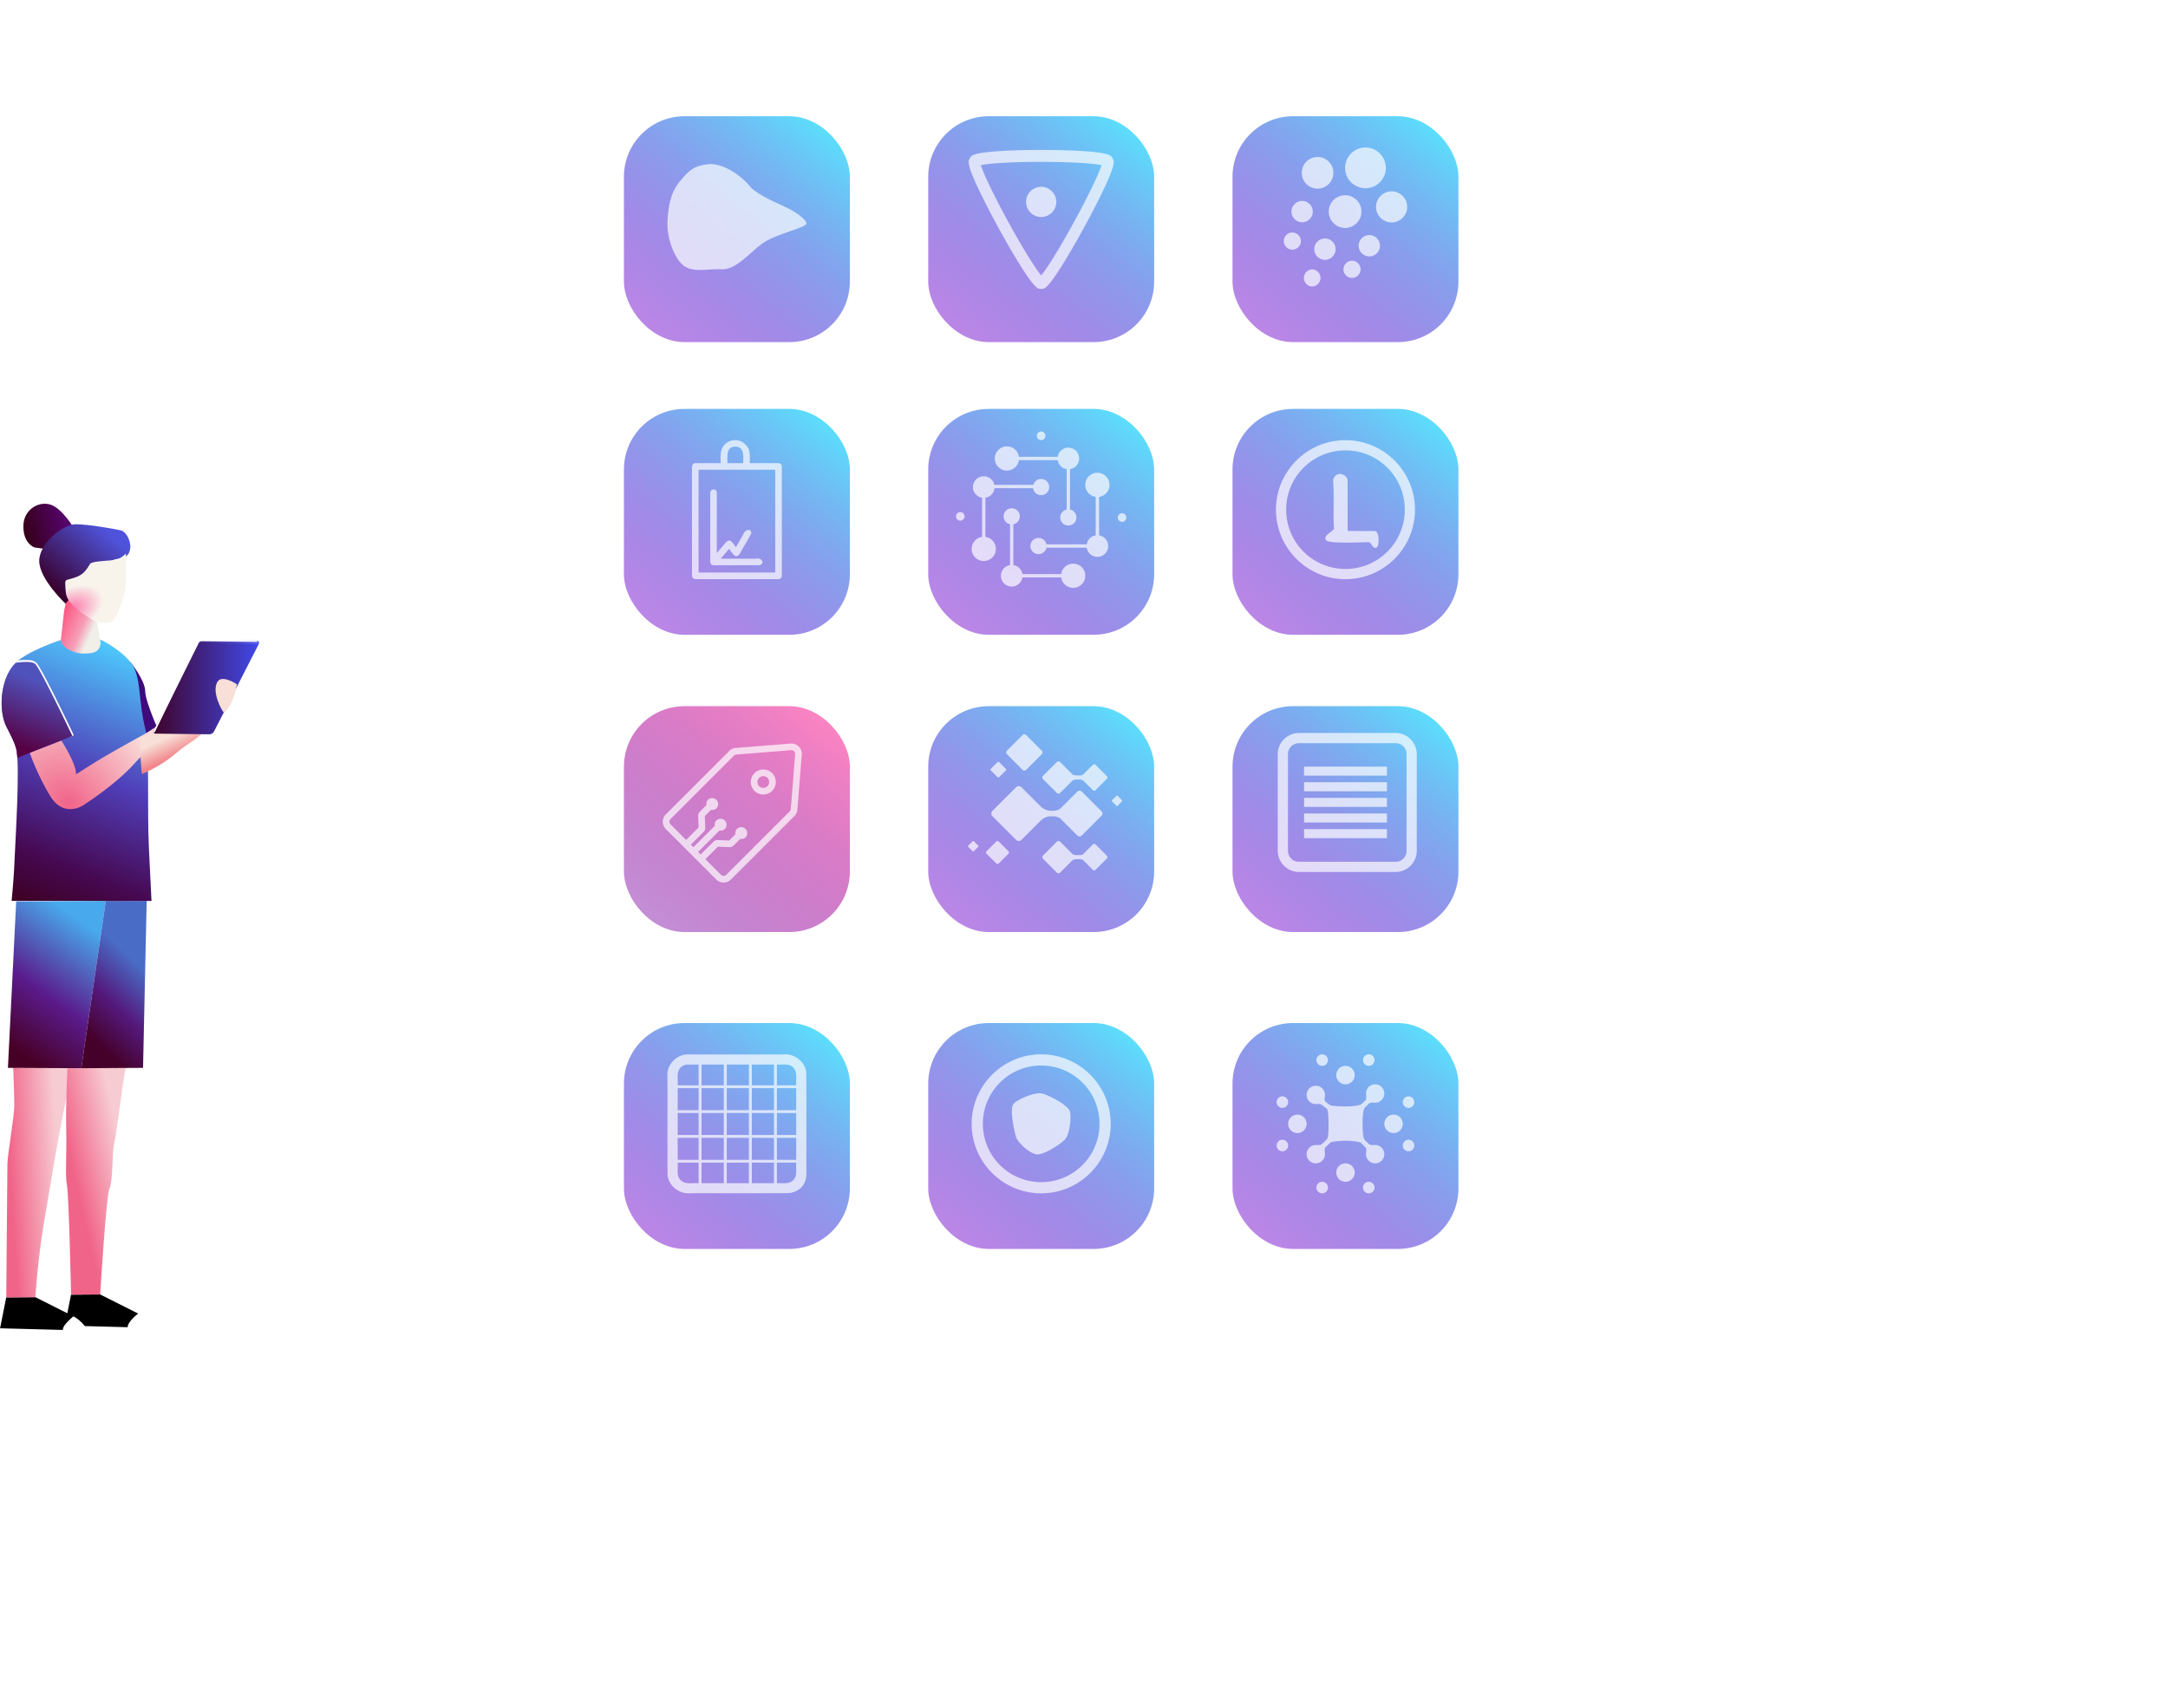 <svg width="943" height="743" viewBox="0 0 943 743" xmlns="http://www.w3.org/2000/svg" xmlns:xlink="http://www.w3.org/1999/xlink"><view id="main-screen-render" viewBox="0 0 664.966 582.1"/><svg width="664.966" height="582.1" viewBox="0 0 175.939 154.014" version="1.1" xml:space="preserve" xmlns="http://www.w3.org/2000/svg"><defs><linearGradient id="an"><stop style="stop-color:#5bdffc;stop-opacity:1" offset="0"/><stop style="stop-color:#750ecd;stop-opacity:.5" offset="1"/></linearGradient><linearGradient id="aq"><stop style="stop-color:#5bdffc;stop-opacity:1" offset="0"/><stop style="stop-color:#750ecd;stop-opacity:.5" offset="1"/></linearGradient><linearGradient id="ap"><stop style="stop-color:#5bdffc;stop-opacity:1" offset="0"/><stop style="stop-color:#750ecd;stop-opacity:.5" offset="1"/></linearGradient><linearGradient id="ao"><stop style="stop-color:#5bdffc;stop-opacity:1" offset="0"/><stop style="stop-color:#750ecd;stop-opacity:.5" offset="1"/></linearGradient><linearGradient id="as"><stop style="stop-color:#5bdffc;stop-opacity:1" offset="0"/><stop style="stop-color:#750ecd;stop-opacity:.5" offset="1"/></linearGradient><linearGradient id="av"><stop style="stop-color:#5bdffc;stop-opacity:1" offset="0"/><stop style="stop-color:#750ecd;stop-opacity:.5" offset="1"/></linearGradient><linearGradient id="au"><stop style="stop-color:#5bdffc;stop-opacity:1" offset="0"/><stop style="stop-color:#750ecd;stop-opacity:.5" offset="1"/></linearGradient><linearGradient id="aw"><stop style="stop-color:#5bdffc;stop-opacity:1" offset="0"/><stop style="stop-color:#750ecd;stop-opacity:.5" offset="1"/></linearGradient><linearGradient id="at"><stop style="stop-color:#5bdffc;stop-opacity:1" offset="0"/><stop style="stop-color:#750ecd;stop-opacity:.5" offset="1"/></linearGradient><linearGradient id="al"><stop style="stop-color:#5bdffc;stop-opacity:1" offset="0"/><stop style="stop-color:#750ecd;stop-opacity:.5" offset="1"/></linearGradient><linearGradient id="ax"><stop style="stop-color:#fff;stop-opacity:0" offset="0"/><stop style="stop-color:#fff;stop-opacity:.696" offset=".824"/></linearGradient><linearGradient id="ar"><stop style="stop-color:#fc84c2;stop-opacity:1" offset="0"/><stop style="stop-color:#881dac;stop-opacity:.5" offset="1"/></linearGradient><linearGradient id="am"><stop style="stop-color:#5bdffc;stop-opacity:1" offset="0"/><stop style="stop-color:#750ecd;stop-opacity:.5" offset="1"/></linearGradient><linearGradient id="ak"><stop style="stop-color:#350019;stop-opacity:1" offset="0"/><stop style="stop-color:#56046c;stop-opacity:1" offset="1"/></linearGradient><linearGradient id="aj"><stop style="stop-color:#39012d;stop-opacity:1" offset="0"/><stop style="stop-color:#4f53db;stop-opacity:1" offset="1"/></linearGradient><linearGradient id="az"><stop style="stop-color:#fb75aa;stop-opacity:1" offset="0"/><stop style="stop-color:#f8f4ec;stop-opacity:1" offset="1"/></linearGradient><linearGradient id="ai"><stop style="stop-color:#fd5c87;stop-opacity:1" offset="0"/><stop style="stop-color:#f69eb6;stop-opacity:1" offset=".494"/><stop style="stop-color:#f0efe8;stop-opacity:1" offset=".746"/></linearGradient><linearGradient id="ah"><stop style="stop-color:#f1878b;stop-opacity:1" offset="0"/><stop style="stop-color:#f8dfd7;stop-opacity:1" offset=".65"/></linearGradient><linearGradient id="ag"><stop style="stop-color:#3f032a;stop-opacity:1" offset="0"/><stop style="stop-color:#4049ea;stop-opacity:1" offset="1"/></linearGradient><linearGradient id="ay"><stop style="stop-color:#f16489;stop-opacity:1" offset="0"/><stop style="stop-color:#f9dbd8;stop-opacity:1" offset="1"/></linearGradient><linearGradient id="af"><stop style="stop-color:#3d0021;stop-opacity:1" offset="0"/><stop style="stop-color:#460850;stop-opacity:1" offset=".187"/><stop style="stop-color:#503eb8;stop-opacity:1" offset=".541"/><stop style="stop-color:#4dc7fc;stop-opacity:1" offset="1"/></linearGradient><linearGradient id="ae"><stop style="stop-color:#570043;stop-opacity:1" offset="0"/><stop style="stop-color:#5052bc;stop-opacity:1" offset="1"/></linearGradient><linearGradient id="ad"><stop style="stop-color:#45012a;stop-opacity:1" offset="0"/><stop style="stop-color:#54187b;stop-opacity:1" offset=".46"/><stop style="stop-color:#496cc6;stop-opacity:1" offset="1"/></linearGradient><linearGradient id="ac"><stop style="stop-color:#470025;stop-opacity:1" offset="0"/><stop style="stop-color:#5a1b8c;stop-opacity:1" offset=".441"/><stop style="stop-color:#48a9ec;stop-opacity:1" offset="1"/></linearGradient><linearGradient id="ab"><stop style="stop-color:#f16489;stop-opacity:1" offset="0"/><stop style="stop-color:#f7cbd2;stop-opacity:1" offset="1"/></linearGradient><linearGradient id="aa"><stop style="stop-color:#f16489;stop-opacity:1" offset="0"/><stop style="stop-color:#f7cbd2;stop-opacity:1" offset="1"/></linearGradient><linearGradient xlink:href="#aa" id="aA" x1="35.076" y1="222.104" x2="42.88" y2="221.622" gradientUnits="userSpaceOnUse" gradientTransform="translate(-17.674 -78.044)"/><linearGradient xlink:href="#ab" id="aB" x1="44.331" y1="220.359" x2="52.614" y2="218.472" gradientUnits="userSpaceOnUse" gradientTransform="translate(-17.674 -78.044)"/><linearGradient xlink:href="#ac" id="aC" x1="36.477" y1="206.372" x2="49.973" y2="187.42" gradientUnits="userSpaceOnUse" gradientTransform="translate(-17.674 -78.044)"/><linearGradient xlink:href="#ad" id="aD" x1="47.641" y1="203.334" x2="57.178" y2="193.204" gradientUnits="userSpaceOnUse" gradientTransform="translate(-17.674 -78.044)"/><linearGradient xlink:href="#ae" id="aG" x1="37.106" y1="156.993" x2="41.226" y2="146.639" gradientUnits="userSpaceOnUse" spreadMethod="pad"/><linearGradient xlink:href="#af" id="aF" x1="35.503" y1="181.827" x2="52.221" y2="140.865" gradientUnits="userSpaceOnUse"/><linearGradient xlink:href="#ag" id="aJ" x1="59.532" y1="152.618" x2="76.673" y2="152.618" gradientUnits="userSpaceOnUse"/><linearGradient xlink:href="#ah" id="aK" x1="63.968" y1="163.37" x2="61.877" y2="158.752" gradientUnits="userSpaceOnUse" gradientTransform="translate(-18.686 -83.512)"/><linearGradient xlink:href="#ai" id="aE" x1="43.07" y1="137.771" x2="49.565" y2="140.634" gradientUnits="userSpaceOnUse" gradientTransform="translate(-17.578 -78.58)"/><linearGradient xlink:href="#aj" id="aM" x1="41.875" y1="130.885" x2="50.265" y2="121.26" gradientUnits="userSpaceOnUse" gradientTransform="translate(-17.674 -78.044)"/><linearGradient xlink:href="#ak" id="aL" x1="37.419" y1="121.102" x2="44.258" y2="119.423" gradientUnits="userSpaceOnUse" gradientTransform="translate(-17.674 -78.044)"/><linearGradient xlink:href="#al" id="aP" x1="113.649" y1="26.75" x2="94.572" y2="50.564" gradientUnits="userSpaceOnUse" gradientTransform="translate(-.352 3.755)"/><linearGradient xlink:href="#am" id="aQ" gradientUnits="userSpaceOnUse" x1="113.649" y1="26.75" x2="94.572" y2="50.564" gradientTransform="translate(34.667 3.755)"/><linearGradient xlink:href="#an" id="aR" gradientUnits="userSpaceOnUse" gradientTransform="translate(69.686 3.755)" x1="113.649" y1="26.75" x2="94.572" y2="50.564"/><linearGradient xlink:href="#ao" id="aS" gradientUnits="userSpaceOnUse" gradientTransform="translate(69.686 37.444)" x1="113.649" y1="26.75" x2="94.572" y2="50.564"/><linearGradient xlink:href="#ap" id="aT" gradientUnits="userSpaceOnUse" gradientTransform="translate(34.667 37.444)" x1="113.649" y1="26.75" x2="94.572" y2="50.564"/><linearGradient xlink:href="#aq" id="aU" gradientUnits="userSpaceOnUse" gradientTransform="translate(-.352 37.444)" x1="113.649" y1="26.75" x2="94.572" y2="50.564"/><linearGradient xlink:href="#ar" id="aV" gradientUnits="userSpaceOnUse" gradientTransform="translate(-.352 71.663)" x1="113.649" y1="26.75" x2="94.572" y2="50.564"/><linearGradient xlink:href="#as" id="aW" gradientUnits="userSpaceOnUse" gradientTransform="translate(34.667 71.663)" x1="113.649" y1="26.75" x2="94.572" y2="50.564"/><linearGradient xlink:href="#at" id="aX" gradientUnits="userSpaceOnUse" gradientTransform="translate(69.686 71.663)" x1="113.649" y1="26.75" x2="94.572" y2="50.564"/><linearGradient xlink:href="#au" id="aY" gradientUnits="userSpaceOnUse" gradientTransform="translate(69.686 108.14)" x1="113.649" y1="26.75" x2="94.572" y2="50.564"/><linearGradient xlink:href="#av" id="aZ" gradientUnits="userSpaceOnUse" gradientTransform="translate(34.667 108.14)" x1="113.649" y1="26.75" x2="94.572" y2="50.564"/><linearGradient xlink:href="#aw" id="aaa" gradientUnits="userSpaceOnUse" gradientTransform="translate(-.352 108.14)" x1="113.649" y1="26.75" x2="94.572" y2="50.564"/><linearGradient xlink:href="#ah" id="aI" gradientUnits="userSpaceOnUse" x1="63.968" y1="163.37" x2="61.877" y2="158.752" gradientTransform="translate(-18.686 -83.512)"/><linearGradient xlink:href="#ax" id="aO" x1="46.527" y1="65.092" x2="117.049" y2="41.187" gradientUnits="userSpaceOnUse"/><filter style="color-interpolation-filters:sRGB" id="afilter33" x="-.111" y="-.111" width="1.222" height="1.275"><feFlood result="flood" flood-opacity=".353" flood-color="#000"/><feGaussianBlur result="blur" in="SourceGraphic" stdDeviation="1.2"/><feOffset result="offset" in="blur" dx="0" dy="1.4"/><feComposite result="comp1" operator="in" in="flood" in2="offset"/><feComposite result="comp2" operator="over" in="SourceGraphic" in2="comp1"/></filter><filter style="color-interpolation-filters:sRGB" id="afilter33-3" x="-.111" y="-.111" width="1.222" height="1.275"><feFlood result="flood" flood-opacity=".353" flood-color="#000"/><feGaussianBlur result="blur" in="SourceGraphic" stdDeviation="1.2"/><feOffset result="offset" in="blur" dx="0" dy="1.4"/><feComposite result="comp1" operator="in" in="flood" in2="offset"/><feComposite result="comp2" operator="over" in="SourceGraphic" in2="comp1"/></filter><filter style="color-interpolation-filters:sRGB" id="afilter33-3-0" x="-.111" y="-.111" width="1.222" height="1.275"><feFlood result="flood" flood-opacity=".353" flood-color="#000"/><feGaussianBlur result="blur" in="SourceGraphic" stdDeviation="1.2"/><feOffset result="offset" in="blur" dx="0" dy="1.4"/><feComposite result="comp1" operator="in" in="flood" in2="offset"/><feComposite result="comp2" operator="over" in="SourceGraphic" in2="comp1"/></filter><filter style="color-interpolation-filters:sRGB" id="afilter33-3-0-7" x="-.111" y="-.111" width="1.222" height="1.275"><feFlood result="flood" flood-opacity=".353" flood-color="#000"/><feGaussianBlur result="blur" in="SourceGraphic" stdDeviation="1.2"/><feOffset result="offset" in="blur" dx="0" dy="1.4"/><feComposite result="comp1" operator="in" in="flood" in2="offset"/><feComposite result="comp2" operator="over" in="SourceGraphic" in2="comp1"/></filter><filter style="color-interpolation-filters:sRGB" id="afilter33-3-0-9" x="-.111" y="-.111" width="1.222" height="1.275"><feFlood result="flood" flood-opacity=".353" flood-color="#000"/><feGaussianBlur result="blur" in="SourceGraphic" stdDeviation="1.2"/><feOffset result="offset" in="blur" dx="0" dy="1.4"/><feComposite result="comp1" operator="in" in="flood" in2="offset"/><feComposite result="comp2" operator="over" in="SourceGraphic" in2="comp1"/></filter><filter style="color-interpolation-filters:sRGB" id="afilter33-3-0-9-1" x="-.111" y="-.111" width="1.222" height="1.275"><feFlood result="flood" flood-opacity=".353" flood-color="#000"/><feGaussianBlur result="blur" in="SourceGraphic" stdDeviation="1.2"/><feOffset result="offset" in="blur" dx="0" dy="1.4"/><feComposite result="comp1" operator="in" in="flood" in2="offset"/><feComposite result="comp2" operator="over" in="SourceGraphic" in2="comp1"/></filter><filter style="color-interpolation-filters:sRGB" id="afilter33-3-0-9-6" x="-.111" y="-.111" width="1.222" height="1.275"><feFlood result="flood" flood-opacity=".353" flood-color="#000"/><feGaussianBlur result="blur" in="SourceGraphic" stdDeviation="1.2"/><feOffset result="offset" in="blur" dx="0" dy="1.4"/><feComposite result="comp1" operator="in" in="flood" in2="offset"/><feComposite result="comp2" operator="over" in="SourceGraphic" in2="comp1"/></filter><filter style="color-interpolation-filters:sRGB" id="afilter33-3-0-9-3" x="-.111" y="-.111" width="1.222" height="1.275"><feFlood result="flood" flood-opacity=".353" flood-color="#000"/><feGaussianBlur result="blur" in="SourceGraphic" stdDeviation="1.2"/><feOffset result="offset" in="blur" dx="0" dy="1.4"/><feComposite result="comp1" operator="in" in="flood" in2="offset"/><feComposite result="comp2" operator="over" in="SourceGraphic" in2="comp1"/></filter><filter style="color-interpolation-filters:sRGB" id="afilter33-3-0-9-0" x="-.111" y="-.111" width="1.222" height="1.275"><feFlood result="flood" flood-opacity=".353" flood-color="#000"/><feGaussianBlur result="blur" in="SourceGraphic" stdDeviation="1.2"/><feOffset result="offset" in="blur" dx="0" dy="1.4"/><feComposite result="comp1" operator="in" in="flood" in2="offset"/><feComposite result="comp2" operator="over" in="SourceGraphic" in2="comp1"/></filter><filter style="color-interpolation-filters:sRGB" id="afilter33-3-0-9-7" x="-.111" y="-.111" width="1.222" height="1.275"><feFlood result="flood" flood-opacity=".353" flood-color="#000"/><feGaussianBlur result="blur" in="SourceGraphic" stdDeviation="1.2"/><feOffset result="offset" in="blur" dx="0" dy="1.4"/><feComposite result="comp1" operator="in" in="flood" in2="offset"/><feComposite result="comp2" operator="over" in="SourceGraphic" in2="comp1"/></filter><filter style="color-interpolation-filters:sRGB" id="afilter33-3-0-9-9" x="-.111" y="-.111" width="1.222" height="1.275"><feFlood result="flood" flood-opacity=".353" flood-color="#000"/><feGaussianBlur result="blur" in="SourceGraphic" stdDeviation="1.2"/><feOffset result="offset" in="blur" dx="0" dy="1.4"/><feComposite result="comp1" operator="in" in="flood" in2="offset"/><feComposite result="comp2" operator="over" in="SourceGraphic" in2="comp1"/></filter><filter style="color-interpolation-filters:sRGB" id="afilter33-3-0-9-36" x="-.111" y="-.111" width="1.222" height="1.275"><feFlood result="flood" flood-opacity=".353" flood-color="#000"/><feGaussianBlur result="blur" in="SourceGraphic" stdDeviation="1.2"/><feOffset result="offset" in="blur" dx="0" dy="1.4"/><feComposite result="comp1" operator="in" in="flood" in2="offset"/><feComposite result="comp2" operator="over" in="SourceGraphic" in2="comp1"/></filter><radialGradient xlink:href="#ay" id="aH" cx="43.743" cy="169.838" fx="43.743" fy="169.838" r="12.752" gradientTransform="matrix(.945 -.78 .976 1.182 -180.039 -78.789)" gradientUnits="userSpaceOnUse"/><radialGradient xlink:href="#az" id="aN" cx="44.765" cy="134.65" fx="44.765" fy="134.65" r="4.933" gradientTransform="matrix(1.017 -.511 .31 .618 -42.17 74.163)" gradientUnits="userSpaceOnUse"/></defs><g style="display:inline" transform="translate(-11.304 30.121) scale(.709)"><g transform="translate(-7.156 -78.487)"><path style="fill:#fff;fill-opacity:1;stroke:none;stroke-width:.016;stroke-linejoin:round;stroke-dasharray:none;stroke-opacity:1;paint-order:stroke fill markers" d="M44.414 252.787c-5.439-.055-9.715-.097-10.04-.097h-.325l-.043-.069a2.967 2.967 0 0 1-.347-.875c-.03-.16-.05-.504-.03-.532.01-.015.519-.007 2.244.037l5.088.128c2.126.054 2.857.103 2.857.103s-.028-.166.135-.505c.142-.295.46-.683.867-1.088.307-.306.664-.618.707-.618.032 0 .399.232.61.385 1.186.864 1.863 1.908 1.905 2.941l.009.224-.39-.002c-.213-.001-1.675-.016-3.247-.032z"/><path d="m39.357 246.165-4.727.034-1.002 5.016 10.19.267c0-.934 1.709-2.211 1.709-2.211z" style="fill:#000;fill-opacity:1;stroke:none;stroke-width:.265;stroke-linejoin:round;paint-order:stroke fill markers"/></g><g transform="translate(-17.674 -78.044)"><path style="fill:#fff;fill-opacity:1;stroke:none;stroke-width:.016;stroke-linejoin:round;stroke-dasharray:none;stroke-opacity:1;paint-order:stroke fill markers" d="M44.414 252.787c-5.439-.055-9.715-.097-10.04-.097h-.325l-.043-.069a2.967 2.967 0 0 1-.347-.875c-.03-.16-.05-.504-.03-.532.01-.015.519-.007 2.244.037l5.088.128c2.126.054 2.857.103 2.857.103s-.028-.166.135-.505c.142-.295.46-.683.867-1.088.307-.306.664-.618.707-.618.032 0 .399.232.61.385 1.186.864 1.863 1.908 1.905 2.941l.009.224-.39-.002c-.213-.001-1.675-.016-3.247-.032z"/><path d="m39.357 246.165-4.727.034-1.002 5.016 10.19.267c0-.934 1.709-2.211 1.709-2.211z" style="fill:#000;fill-opacity:1;stroke:none;stroke-width:.265;stroke-linejoin:round;paint-order:stroke fill markers"/></g><path style="fill:url(#aA);fill-opacity:1;stroke:none;stroke-width:.265;stroke-linejoin:round;stroke-dasharray:none;stroke-opacity:1;paint-order:stroke fill markers" d="M21.684 168.12s.421-6.375 1.357-11.848c.936-5.472 2.191-13.436 3.59-20.095.356-1.697 1.141-4.254 1.141-5.212l-9.683-.075s.179 4.41.179 6.12-1.123 8.089-1.123 9.535c0 1.446-.188 21.61-.188 21.61z"/><path style="fill:url(#aB);stroke:none;stroke-width:.265;stroke-linejoin:round;stroke-dasharray:none;stroke-opacity:1;paint-order:stroke fill markers" d="M32.201 167.678s1-16.086 1.479-17.09c.661-1.386.414-6.01.808-7.479.393-1.469 1.436-10.592 1.872-12.219l-9.474.075s-.278 5.547-.198 9.195c.114 5.15-.203 8.142.117 9.76.334 1.697.67 17.792.67 17.792z"/><path style="display:inline;fill:url(#aC);fill-opacity:1;stroke:none;stroke-width:.265;stroke-linejoin:round;stroke-dasharray:none;stroke-opacity:1;paint-order:stroke fill markers" d="m17.231 130.89 1.343-27.032 14.544-.075-3.979 27.164z"/><path style="fill:url(#aD);stroke:none;stroke-width:.265;stroke-linejoin:round;stroke-dasharray:none;stroke-opacity:1;paint-order:stroke fill markers" d="M39.753 103.783h-6.635l-3.979 27.164 10.022-.057z"/><path style="display:inline;fill:url(#aE);stroke:none;stroke-width:.265;stroke-linecap:square;stroke-linejoin:miter;stroke-opacity:1;paint-order:stroke fill markers" d="m25.821 61.416.48-4.29s.256-2.38.84-2.893c0 0 1.98 3.09 4.565 4.235l.47 2.852.055 2.813-6.33.131z"/><g style="display:inline" transform="translate(-17.674 -78.044)"><path style="display:inline;fill:#3f0a7b;fill-opacity:1;stroke:none;stroke-width:.265;stroke-linecap:round;stroke-linejoin:bevel;stroke-opacity:1;paint-order:stroke fill markers" d="M54.791 143.05s2.395 2.987 2.395 4.719c0 1.731 2.508 7.296 2.91 7.993.403.698-2.508 1.942-2.508 1.942z"/><path style="display:inline;fill:url(#aF);stroke:none;stroke-width:.265;stroke-linejoin:round;stroke-dasharray:none;stroke-opacity:1;paint-order:stroke fill markers" d="m58.206 181.827-.424-8.729c-.287-5.907.104-16.64-.505-18.912-1.31-4.888-.621-8.867-2.486-11.137-1.864-2.27-4.942-3.685-4.942-3.685s.28.823-.213 1.564c-.493.74-1.695.745-2.633.734-.994-.012-2.407-.612-2.812-1.026-.729-.744-.696-1.176-.696-1.176s-5.372 1.755-7.325 3.707c-2.624 2.624-2.8 7.88-1.487 10.422.728 1.41 1.458 2.824 1.632 3.891.5 3.07-.113 13.026-.413 19.275-.093 1.936-.4 5.072-.4 5.072z"/><path style="fill:none;fill-opacity:1;stroke:#fff;stroke-width:.529;stroke-linecap:square;stroke-linejoin:miter;stroke-dasharray:none;stroke-opacity:1;paint-order:stroke fill markers" d="m45.24 154.821-.099-.247c-.766-1.606-5.151-10.753-5.846-11.258-.284-.208-.528-.32-1.055-.33-.548-.01-1.437-.037-1.618.118-.274.234-.397.398-.397.398"/><path style="display:inline;fill:url(#aG);stroke:none;stroke-width:.265;stroke-linejoin:round;stroke-dasharray:none;stroke-opacity:1;paint-order:stroke fill markers" d="M37.973 143.025a11.122 11.122 0 0 0-1.802.142c-2.624 2.624-2.801 7.88-1.488 10.422.728 1.41 1.459 2.824 1.632 3.891.05.305.086.693.115 1.123h.004l8.938-3.546s-5.317-11.188-6.077-11.741c-.284-.208-.795-.281-1.322-.29z"/></g><path style="fill:url(#aH);stroke:none;stroke-width:.265;stroke-linejoin:round;stroke-dasharray:none;stroke-opacity:1;paint-order:stroke fill markers" d="m20.785 79.755 5.116-1.992s2.449 3.72 2.384 5.467c0 0 2.975-1.91 4.708-2.923a262.616 262.616 0 0 1 6.224-3.5c1.359-.729 5.489-3.844 7.077-3.822l-1.662 3.474s-1.955 1.16-3.195 1.777c-1.24.618-2.33 1.924-2.927 2.45-.598.525-2.444 3.206-9.057 7.576 0 0-3.183 2.144-5.396-1.57-2.213-3.714-3.272-6.937-3.272-6.937z"/><path style="display:inline;fill:url(#aI);stroke:none;stroke-width:.265;stroke-linecap:round;stroke-linejoin:bevel;stroke-opacity:1;paint-order:stroke fill markers" d="M38.975 83.182s2.848-1.073 5.552-3.39c2.705-2.316 2.391-1.124 7.789-6.524 1.64-1.64 2.086-4.653 2.086-4.653s-2.433-1.657-3.17-.392c-.96 1.65.686 4.634 1.084 5.045.398.411-3.693-.823-5.04-.186-1.346.638-7.444 4.085-8.19 4.085-.747 0-.111 6.015-.111 6.015z"/><g style="display:inline" transform="translate(-18.686 -83.512)"><path style="display:inline;fill:url(#aJ);stroke-width:.265;stroke-linejoin:round;paint-order:stroke fill markers" d="m59.569 159.644 7.298-14.275a.69.69 148.54 0 1 .614-.376h8.774a.418.418 58.55 0 1 .372.609l-7.248 14.163a.88.88 148.903 0 1-.794.479l-8.72-.108a.338.338 58.891 0 1-.296-.492z"/><path style="display:inline;fill:none;stroke:#fff;stroke-width:.265;stroke-linecap:round;stroke-linejoin:round;stroke-opacity:1;paint-order:stroke fill markers" d="M59.664 159.784c2.326-4.819 4.721-9.607 7.09-14.406a.685.685 0 0 1 .615-.376l8.92.099"/></g><path style="display:inline;fill:url(#aK);stroke:none;stroke-width:.265;stroke-linecap:round;stroke-linejoin:bevel;stroke-opacity:1;paint-order:stroke fill markers" d="M52.316 73.268c1.64-1.64 2.086-4.653 2.086-4.653s-2.433-1.657-3.17-.392c-.96 1.65.686 4.634 1.084 5.045z"/><path style="display:inline;fill:url(#aL);fill-opacity:1;stroke:none;stroke-width:.265;stroke-linecap:square;stroke-linejoin:miter;stroke-opacity:1;paint-order:stroke fill markers" d="m22.868 46.583-1.333-.187s-1.79-.607-1.79-3.338c-.09-2.687 2.409-4.31 4.493-3.585 1.899.713 3.696 3.796 3.696 3.796.027.943-5.066 3.314-5.066 3.314z"/><path style="display:inline;fill:url(#aM);stroke:none;stroke-width:.265;stroke-linecap:square;stroke-linejoin:miter;stroke-opacity:1;paint-order:stroke fill markers" d="M26.58 55.53s-4.269-4.005-4.269-6.94c0-2.934 3.938-5.96 5.908-5.96 1.97 0 5.936.684 7.344.994 1.413.31 2.76 4.369-.371 4.606-3.132.237-8.613 7.3-8.613 7.3z"/><path style="display:inline;fill:url(#aN);stroke:none;stroke-width:.265;stroke-linecap:square;stroke-linejoin:miter;stroke-opacity:1;paint-order:stroke fill markers" d="M54.05 125.433s.128 5.125-.274 6.53c-.286.997-1.185 4.15-2.056 4.546-.871.396-2.34.003-2.34.003s-4.221-1.982-4.961-4.202c-.158-.474-.2-1.616-.211-2.193a.462.462 0 0 1 .333-.432c.496-.13 1.408-.383 1.849-.612.622-.323 1.082-.674 1.824-1.935.305-.519 3.155-.494 4.13-.695.974-.201 1.705-1.01 1.705-1.01z" transform="translate(-17.674 -78.044)"/><path style="fill:url(#aO);stroke:none;stroke-width:1.803;stroke-linecap:round;stroke-linejoin:round;stroke-miterlimit:0" d="M57.94 62.09s12.407-1.634 20.448.834c5.826 1.789 17.021 6.719 27.433 5.571V20.976c-10.636 2.064-16.94 14.204-22.743 19.23-7.297 6.322-18.01 7.34-23.237 9.855-5.228 2.515-11.772 11.805-11.772 11.805z"/></g><g style="display:inline" transform="translate(-17.793 -16.741)"><path style="display:inline;fill:#fff;fill-opacity:.697;stroke:none;stroke-width:.269;stroke-linecap:square;stroke-linejoin:round;paint-order:stroke fill markers" d="M93.478 16.741h87.7c9.281 0 12.554 2.778 12.554 9.578v135.549c0 5.832-2.871 8.887-8.704 8.887H89.49c-5.832 0-7.988-2.753-7.988-8.586V26.32c0-6.915 3.128-9.578 11.977-9.578z"/><rect style="display:inline;fill:url(#aP);stroke:none;stroke-width:.268;stroke-linecap:square;stroke-linejoin:round;paint-order:stroke fill markers;filter:url(#afilter33)" width="26" height="26" x="89.598" y="28.721" ry="6.966"/><path style="display:inline;fill:#fcffff;fill-opacity:.7;stroke-width:.694;stroke-linecap:square;stroke-linejoin:round;paint-order:stroke fill markers" d="M105.548 44.75c-1.288.9-3.03 3.076-4.679 2.987-1.648-.09-3.437.478-4.542-.538-1.106-1.016-1.825-3.358-1.719-5.026.106-1.668.322-3.207 1.39-4.512 1.068-1.304 1.63-1.834 3.282-2.02 1.653-.184 3.817 1.293 4.829 2.577.503.638 2.261 1.554 3.823 2.238 1.38.603 2.661 1.548 2.666 2.01.006.49-3.454 1.167-5.05 2.283z"/><rect style="display:inline;fill:url(#aQ);stroke:none;stroke-width:.268;stroke-linecap:square;stroke-linejoin:round;paint-order:stroke fill markers;filter:url(#afilter33-3)" width="26" height="26" x="124.617" y="28.721" ry="6.966"/><rect style="display:inline;fill:url(#aR);stroke:none;stroke-width:.268;stroke-linecap:square;stroke-linejoin:round;paint-order:stroke fill markers;filter:url(#afilter33-3-0)" width="26" height="26" x="159.636" y="28.721" ry="6.966"/><rect style="display:inline;fill:url(#aS);stroke:none;stroke-width:.268;stroke-linecap:square;stroke-linejoin:round;paint-order:stroke fill markers;filter:url(#afilter33-3-0-7)" width="26" height="26" x="159.636" y="62.41" ry="6.966"/><rect style="display:inline;fill:url(#aT);stroke:none;stroke-width:.268;stroke-linecap:square;stroke-linejoin:round;paint-order:stroke fill markers;filter:url(#afilter33-3-0-9)" width="26" height="26" x="124.617" y="62.41" ry="6.966"/><rect style="display:inline;fill:url(#aU);stroke:none;stroke-width:.268;stroke-linecap:square;stroke-linejoin:round;paint-order:stroke fill markers;filter:url(#afilter33-3-0-9-1)" width="26" height="26" x="89.598" y="62.41" ry="6.966"/><rect style="display:inline;fill:url(#aV);stroke:none;stroke-width:.268;stroke-linecap:square;stroke-linejoin:round;paint-order:stroke fill markers;filter:url(#afilter33-3-0-9-6)" width="26" height="26" x="89.598" y="96.628" ry="6.966"/><rect style="display:inline;fill:url(#aW);stroke:none;stroke-width:.268;stroke-linecap:square;stroke-linejoin:round;paint-order:stroke fill markers;filter:url(#afilter33-3-0-9-3)" width="26" height="26" x="124.617" y="96.628" ry="6.966"/><rect style="display:inline;fill:url(#aX);stroke:none;stroke-width:.268;stroke-linecap:square;stroke-linejoin:round;paint-order:stroke fill markers;filter:url(#afilter33-3-0-9-0)" width="26" height="26" x="159.636" y="96.628" ry="6.966"/><rect style="display:inline;fill:url(#aY);stroke:none;stroke-width:.268;stroke-linecap:square;stroke-linejoin:round;paint-order:stroke fill markers;filter:url(#afilter33-3-0-9-7)" width="26" height="26" x="159.636" y="133.105" ry="6.966"/><rect style="display:inline;fill:url(#aZ);stroke:none;stroke-width:.268;stroke-linecap:square;stroke-linejoin:round;paint-order:stroke fill markers;filter:url(#afilter33-3-0-9-9)" width="26" height="26" x="124.617" y="133.105" ry="6.966"/><rect style="display:inline;fill:url(#aaa);stroke:none;stroke-width:.268;stroke-linecap:square;stroke-linejoin:round;paint-order:stroke fill markers;filter:url(#afilter33-3-0-9-36)" width="26" height="26" x="89.598" y="133.105" ry="6.966"/><g><path style="color:#000;fill:#fcffff;fill-opacity:.7;stroke-linecap:round;stroke-linejoin:bevel;-inkscape-stroke:none;paint-order:stroke fill markers" d="M174.938 33.72a2.348 2.348 0 0 0-2.346 2.344 2.35 2.35 0 0 0 2.345 2.346 2.347 2.347 0 0 0 2.344-2.346 2.346 2.346 0 0 0-2.344-2.343zm-5.514 1.093a1.825 1.825 0 0 0-1.822 1.822c0 1.004.818 1.822 1.822 1.822a1.826 1.826 0 0 0 1.822-1.822 1.826 1.826 0 0 0-1.822-1.822zm8.521 3.953c-.986 0-1.79.804-1.79 1.79 0 .987.804 1.79 1.79 1.79s1.79-.803 1.79-1.79c0-.985-.804-1.79-1.79-1.79zm-5.353.449c-1.037 0-1.881.844-1.881 1.88 0 1.038.844 1.882 1.88 1.882a1.885 1.885 0 0 0 1.884-1.881c0-1.037-.846-1.881-1.883-1.881zm-4.944.654a1.23 1.23 0 0 0-1.226 1.227 1.23 1.23 0 0 0 1.226 1.226 1.23 1.23 0 0 0 1.227-1.226 1.23 1.23 0 0 0-1.227-1.227zm-1.127 3.637a.988.988 0 0 0-.984.986c0 .542.443.985.984.985a.988.988 0 0 0 .987-.985.99.99 0 0 0-.987-.986zm8.858.295a1.23 1.23 0 0 0-1.227 1.226 1.23 1.23 0 0 0 1.227 1.227 1.23 1.23 0 0 0 1.228-1.227 1.23 1.23 0 0 0-1.228-1.226zm-5.106.392c-.675 0-1.228.552-1.228 1.227s.553 1.228 1.228 1.228a1.23 1.23 0 0 0 1.227-1.228 1.23 1.23 0 0 0-1.227-1.227zm3.116 2.565a.988.988 0 0 0-.985.986c0 .542.443.985.985.984a.988.988 0 0 0 .986-.984.99.99 0 0 0-.986-.986zm-4.614.992a.987.987 0 0 0 0 1.97.988.988 0 0 0 .987-.984.99.99 0 0 0-.987-.986z"/></g><path style="display:inline;fill:#fff;fill-opacity:.7;stroke:none;stroke-width:.19;stroke-linecap:square;stroke-linejoin:round;stroke-dasharray:none;stroke-opacity:1;paint-order:stroke fill markers" d="M135.68 101.267a.292.292 0 0 0-.206.086l-1.798 1.797a.292.292 0 0 0 0 .413l1.798 1.798a.292.292 0 0 0 .413 0l1.797-1.798a.292.292 0 0 0 0-.413l-1.797-1.798a.291.291 0 0 0-.207-.085zm3.929 3.109a.26.26 0 0 0-.184.077l-1.6 1.6a.26.26 0 0 0 0 .368l1.6 1.6a.26.26 0 0 0 .368 0l1.395-1.396s.145-.15.517-.15h.385c.273 0 .416.166.416.166l1.06 1.06a.213.213 0 0 0 .303 0l1.313-1.313a.213.213 0 0 0 0-.302l-1.313-1.314a.213.213 0 0 0-.303 0l-1.065 1.066s-.134.166-.411.164l-.385-.002c-.362-.002-.506-.14-.506-.14l-1.406-1.407a.26.26 0 0 0-.184-.076zm-6.923.052a.126.126 0 0 0-.09.038l-.777.777c-.05.05-.05.13 0 .179l.778.777c.05.05.129.05.179 0l.777-.777c.05-.05.05-.13 0-.179l-.777-.777a.126.126 0 0 0-.09-.038zm2.351 2.804a.44.44 0 0 0-.312.13l-2.715 2.714a.44.44 0 0 0 0 .625l2.715 2.715a.44.44 0 0 0 .625 0l2.26-2.261s.485-.45 1.046-.45H138.999c.702 0 .979.412.979.412l1.795 1.795a.367.367 0 0 0 .521 0l2.264-2.263a.367.367 0 0 0 0-.52l-2.264-2.265a.367.367 0 0 0-.52 0l-1.795 1.795s-.29.413-.98.413h-.186l-.157-.005c-.561-.017-1.04-.439-1.04-.439l-2.266-2.267a.44.44 0 0 0-.313-.13zm11.307 1.081a.083.083 0 0 0-.06.025l-.52.521a.085.085 0 0 0 0 .12l.52.52a.085.085 0 0 0 .12 0l.52-.52a.085.085 0 0 0 0-.12l-.52-.52a.084.084 0 0 0-.06-.026zm-16.544 5.232a.083.083 0 0 0-.06.025l-.521.521a.085.085 0 0 0 0 .12l.52.52a.084.084 0 0 0 .12 0l.522-.52a.085.085 0 0 0 0-.12l-.521-.52a.084.084 0 0 0-.06-.026zm2.792 0a.185.185 0 0 0-.131.055l-1.14 1.14a.185.185 0 0 0 0 .262l1.14 1.14c.073.073.19.073.262 0l1.14-1.14a.185.185 0 0 0 0-.262l-1.14-1.14a.185.185 0 0 0-.13-.055zm7.017 0a.26.26 0 0 0-.184.077l-1.6 1.6a.26.26 0 0 0 0 .368l1.6 1.6a.26.26 0 0 0 .368 0l1.395-1.396s.145-.15.517-.15h.385c.273 0 .416.166.416.166l1.06 1.06a.213.213 0 0 0 .303 0l1.313-1.313a.213.213 0 0 0 0-.302l-1.313-1.314a.213.213 0 0 0-.303 0l-1.065 1.066s-.134.166-.411.164l-.385-.002c-.362-.002-.506-.14-.506-.14l-1.406-1.406a.26.26 0 0 0-.184-.077z"/><path style="display:inline;fill:#feffff;fill-opacity:.7;stroke:none;stroke-width:.406;stroke-linecap:square;stroke-linejoin:round;stroke-dasharray:none;stroke-opacity:1;paint-order:stroke fill markers" d="M169.955 138.105a.664.664 0 0 0-.664.664.664.664 0 0 0 .664.664.664.664 0 0 0 .664-.664.664.664 0 0 0-.664-.664zm5.361 0a.664.664 0 0 0-.664.664.664.664 0 0 0 .664.664.664.664 0 0 0 .664-.664.664.664 0 0 0-.664-.664zm-2.68 1.328a1.062 1.062 0 0 0-1.062 1.062 1.062 1.062 0 0 0 1.061 1.062 1.062 1.062 0 0 0 1.062-1.062 1.062 1.062 0 0 0-1.062-1.062zm3.415 2.124c-.583 0-1.056.473-1.056 1.056 0 .183.098.633-.033.76l-.456.437c-.252.24-1.318.293-1.742.293 0 0 .052.01-.27 0-.32-.009-1.48-.03-1.654-.161l-.53-.405c-.132-.128-.035-.578-.034-.76a1.056 1.056 0 1 0-1.056 1.055c.186 0 .568-.034.701.096l.568.44c.169.131.198 1.301.198 1.588v.297c0 .286.012 1.438-.195 1.638l-.571.554c-.133.13-.515.096-.7.096a1.056 1.056 0 1 0 1.055 1.056c0-.183-.098-.634.033-.761l.584-.566c.145-.14 1.31-.218 1.602-.218h.296c.308 0 1.452.073 1.646.264l.525.52c.131.127.034.578.033.76a1.056 1.056 0 1 0 1.056-1.055c-.186 0-.568.033-.701-.096l-.512-.507c-.18-.179-.23-1.04-.23-1.652v-.372c0-.458.01-1.449.3-1.726l.442-.423c.133-.13.515-.097.7-.096a1.056 1.056 0 1 0 0-2.112zm-10.675 1.386a.664.664 0 0 0-.664.665.664.664 0 0 0 .664.664.664.664 0 0 0 .664-.664.664.664 0 0 0-.664-.665zm14.519 0a.664.664 0 0 0-.664.665.664.664 0 0 0 .664.664.664.664 0 0 0 .664-.664.664.664 0 0 0-.664-.665zm-12.793 2.1a1.062 1.062 0 0 0-1.062 1.062 1.062 1.062 0 0 0 1.062 1.062 1.062 1.062 0 0 0 1.062-1.062 1.062 1.062 0 0 0-1.062-1.062zm11.067 0a1.062 1.062 0 0 0-1.062 1.062 1.062 1.062 0 0 0 1.062 1.062 1.062 1.062 0 0 0 1.061-1.062 1.062 1.062 0 0 0-1.061-1.062zm-12.793 2.895a.664.664 0 0 0-.664.664.664.664 0 0 0 .664.664.664.664 0 0 0 .664-.664.664.664 0 0 0-.664-.664zm14.519 0a.664.664 0 0 0-.665.664.664.664 0 0 0 .665.664.664.664 0 0 0 .664-.664.664.664 0 0 0-.664-.664zm-7.26 2.715a1.062 1.062 0 0 0-1.061 1.062 1.062 1.062 0 0 0 1.061 1.061 1.062 1.062 0 0 0 1.062-1.061 1.062 1.062 0 0 0-1.062-1.062zm-2.68 2.123a.664.664 0 0 0-.664.664.664.664 0 0 0 .664.665.664.664 0 0 0 .664-.665.664.664 0 0 0-.664-.664zm5.361 0a.664.664 0 0 0-.664.664.664.664 0 0 0 .664.665.664.664 0 0 0 .664-.665.664.664 0 0 0-.664-.664z"/><path style="color:#000;fill:#fff;fill-opacity:.7;stroke-width:.361;stroke-linecap:square;stroke-linejoin:round;-inkscape-stroke:none;paint-order:stroke fill markers" d="M137.609 66.41a.495.495 0 0 0-.495.495.495.495 0 0 0 .495.494.495.495 0 0 0 .494-.494.495.495 0 0 0-.494-.495zm-3.937 1.714a1.393 1.393 0 0 0-1.393 1.393 1.393 1.393 0 0 0 1.393 1.393 1.393 1.393 0 0 0 1.38-1.2H139.516a1.244 1.244 0 0 0 1.033 1.034v4.65a.932.932 0 0 0-.739.91.932.932 0 0 0 .933.932.932.932 0 0 0 .932-.933.932.932 0 0 0-.74-.912v-4.647a1.244 1.244 0 0 0 1.051-1.227 1.244 1.244 0 0 0-1.243-1.244 1.244 1.244 0 0 0-1.228 1.051H135.052a1.393 1.393 0 0 0-1.38-1.2zm10.414 3.036a1.393 1.393 0 0 0-1.393 1.394 1.393 1.393 0 0 0 1.2 1.38v4.435a1.244 1.244 0 0 0-1.034 1.035H138.223a.932.932 0 0 0-.911-.74.932.932 0 0 0-.933.933.932.932 0 0 0 .933.932.932.932 0 0 0 .91-.74H142.859a1.244 1.244 0 0 0 1.227 1.051 1.244 1.244 0 0 0 1.244-1.243 1.244 1.244 0 0 0-1.05-1.228v-4.435a1.393 1.393 0 0 0 1.2-1.38 1.393 1.393 0 0 0-1.394-1.394zm-13.078.402a1.244 1.244 0 0 0-1.243 1.244 1.244 1.244 0 0 0 1.05 1.228v4.512a1.393 1.393 0 0 0-1.2 1.38 1.393 1.393 0 0 0 1.393 1.393 1.393 1.393 0 0 0 1.394-1.394 1.393 1.393 0 0 0-1.201-1.38v-4.511a1.244 1.244 0 0 0 1.041-1.097h4.444a.932.932 0 0 0 .923.801.932.932 0 0 0 .932-.932.932.932 0 0 0-.932-.932.932.932 0 0 0-.897.677h-4.487a1.244 1.244 0 0 0-1.217-.989zm3.216 3.686a.932.932 0 0 0-.932.933.932.932 0 0 0 .74.91v4.698a1.244 1.244 0 0 0-1.051 1.227 1.244 1.244 0 0 0 1.243 1.244 1.244 1.244 0 0 0 1.228-1.05h4.468a1.393 1.393 0 0 0 1.38 1.2 1.393 1.393 0 0 0 1.393-1.394 1.393 1.393 0 0 0-1.393-1.393 1.393 1.393 0 0 0-1.38 1.2h-4.468a1.244 1.244 0 0 0-1.035-1.035V77.09a.932.932 0 0 0 .74-.91.932.932 0 0 0-.933-.932zm-5.916.438a.495.495 0 0 0-.495.495.495.495 0 0 0 .495.494.495.495 0 0 0 .495-.494.495.495 0 0 0-.495-.495zm18.618.138a.495.495 0 0 0-.495.495.495.495 0 0 0 .495.494.495.495 0 0 0 .494-.494.495.495 0 0 0-.494-.495z"/><path style="color:#000;fill:#fff;fill-opacity:.7;stroke-width:.63;stroke-linecap:square;stroke-linejoin:round;-inkscape-stroke:none;paint-order:stroke fill markers" d="M137.617 34c-1.87 0-3.737.053-5.183.16a18.5 18.5 0 0 0-1.816.204c-.238.043-.44.09-.625.154-.184.065-.388.068-.6.456-.213.39-.114.576-.075.777.04.201.103.408.187.647.168.478.422 1.073.74 1.76.636 1.375 1.526 3.109 2.46 4.816.935 1.708 1.912 3.387 2.723 4.655.405.634.767 1.164 1.075 1.557.155.196.293.357.438.493.146.137.25.321.676.321.425 0 .529-.184.674-.32a4.35 4.35 0 0 0 .438-.494c.309-.393.672-.923 1.077-1.557.81-1.268 1.787-2.947 2.722-4.655.935-1.707 1.825-3.44 2.46-4.815.319-.688.572-1.283.74-1.761.084-.24.147-.446.187-.647.039-.2.14-.388-.074-.777-.212-.388-.416-.39-.6-.456a4.034 4.034 0 0 0-.626-.154 18.488 18.488 0 0 0-1.815-.204c-1.446-.107-3.314-.16-5.183-.16zm0 1.375c1.846 0 3.694.052 5.092.155a17.73 17.73 0 0 1 1.687.189c.074.013.1.024.16.037-.02.062-.023.09-.049.164a20.32 20.32 0 0 1-.69 1.638c-.614 1.328-1.494 3.043-2.417 4.73-.923 1.686-1.89 3.348-2.674 4.573-.392.613-.74 1.118-.999 1.448-.048.06-.07.079-.11.126-.041-.048-.064-.065-.111-.126-.26-.33-.607-.835-1-1.448-.783-1.225-1.75-2.887-2.673-4.574-.923-1.686-1.804-3.4-2.418-4.73a20.257 20.257 0 0 1-.689-1.637c-.026-.074-.029-.102-.048-.164.06-.013.085-.024.158-.037.401-.072.99-.137 1.689-.19 1.398-.102 3.246-.154 5.092-.154zm0 2.87a1.738 1.738 0 0 0-1.738 1.738 1.738 1.738 0 0 0 1.738 1.738 1.738 1.738 0 0 0 1.737-1.738 1.738 1.738 0 0 0-1.737-1.738z"/><path style="color:#000;fill:#feffff;fill-opacity:.7;stroke-width:.969;stroke-linecap:square;stroke-linejoin:round;-inkscape-stroke:none;paint-order:stroke fill markers" d="M137.616 138.105c-4.41 0-8 3.59-8 8s3.59 8 8 8 8-3.59 8-8-3.59-8-8-8zm0 1.288a6.703 6.703 0 0 1 6.713 6.712 6.702 6.702 0 0 1-6.713 6.711 6.7 6.7 0 0 1-6.71-6.71 6.702 6.702 0 0 1 6.71-6.713zm-.21 3.188c-.821.01-2.56.72-2.985 1.249-.453.564.081 3.025.282 3.735.2.71 1.674 2.057 2.485 2.064.811.006 2.622-1.16 3.152-1.706.53-.547.775-2.501.585-3.242-.19-.74-2.632-2.001-3.367-2.093a1.19 1.19 0 0 0-.152-.008z"/><g transform="matrix(.965 0 0 .965 310.382 -65.808)" style="display:inline;fill:#fff;fill-opacity:.7"><path style="color:#000;fill:#fff;fill-opacity:.7;stroke-linecap:square;stroke-linejoin:round;-inkscape-stroke:none;paint-order:stroke fill markers" d="M-148.29 172.977a2.536 2.536 0 0 0-2.528 2.527v11.525a2.536 2.536 0 0 0 2.528 2.528h11.522a2.535 2.535 0 0 0 2.528-2.528v-11.525a2.535 2.535 0 0 0-2.528-2.527zm0 1.217h11.522c.36 0 .68.137.913.363.246.236.397.57.397.947v11.525c0 .737-.573 1.31-1.31 1.31h-11.522a1.295 1.295 0 0 1-1.31-1.31v-11.525c0-.377.15-.71.397-.947.234-.226.554-.363.913-.363zm.61 2.792v1.078h9.884v-1.078h-9.343zm0 1.864v1.08h9.884v-1.08h-9.343zm0 1.865v1.078h9.884v-1.078h-9.343zm0 1.863v1.08h9.884v-1.08h-9.343z"/><path style="color:#000;fill:#fff;fill-opacity:.7;stroke:none;stroke-linecap:square;stroke-linejoin:round;-inkscape-stroke:none;paint-order:stroke fill markers" d="M-147.68 184.443v1.078h9.884v-1.078h-9.343z"/></g><path style="color:#000;display:inline;fill:#fff;fill-opacity:.7;stroke-width:.156;stroke-linejoin:round;-inkscape-stroke:none;paint-order:stroke fill markers" d="m108.782 102.332-6.315.505a1.192 1.192 0 0 0-.748.345l-7.302 7.302a1.194 1.194 0 0 0 0 1.685l5.81 5.811a1.194 1.194 0 0 0 1.686 0l7.302-7.302c.2-.2.323-.465.345-.748l.505-6.316a1.195 1.195 0 0 0-1.283-1.282zm.061.761a.424.424 0 0 1 .46.46l-.504 6.317a.426.426 0 0 1-.124.268l-7.302 7.303a.425.425 0 0 1-.605 0l-1.8-1.8 1.439-1.438 1.331.054a.632.632 0 0 0 .472-.184l.77-.77c.215.037.441 0 .606-.165a.696.696 0 0 0 0-.98.696.696 0 0 0-.98 0c-.165.164-.202.39-.166.605l-.729.729-1.331-.054a.632.632 0 0 0-.472.184l-1.48 1.479-.296-.296 2.471-2.471c.215.037.44 0 .605-.165a.696.696 0 0 0 0-.98.696.696 0 0 0-.98 0c-.165.164-.202.39-.165.605l-2.47 2.47-.297-.296 1.479-1.479a.631.631 0 0 0 .184-.471l-.054-1.332.73-.73c.214.037.44 0 .605-.164a.696.696 0 0 0 0-.98.696.696 0 0 0-.98 0c-.165.164-.202.39-.166.605l-.77.77a.631.631 0 0 0-.185.472l.054 1.332-1.437 1.437-1.8-1.799a.425.425 0 0 1 0-.605l.648-.647.705-.705 5.95-5.95a.428.428 0 0 1 .268-.124zm-3.205 2.226c-.369 0-.738.14-1.018.421-.561.561-.561 1.476 0 2.037.56.561 1.476.561 2.037 0 .56-.56.56-1.476 0-2.037-.28-.28-.65-.42-1.019-.42zm0 .762c.173 0 .346.067.479.2a.673.673 0 0 1 0 .956.674.674 0 0 1-.957 0 .673.673 0 0 1 0-.956.674.674 0 0 1 .478-.2z"/><path style="color:#000;fill:#feffff;fill-opacity:.7;stroke-width:.845;-inkscape-stroke:none" d="M96.988 138.118c-1.344-.04-2.52 1.224-2.379 2.56.003 3.733-.004 7.465.004 11.197.038 1.329 1.35 2.362 2.646 2.216 3.73-.007 7.46.015 11.188-.011a2.316 2.316 0 0 0 1.591-.682c.363-.386.576-.966.556-1.545 0-3.864.012-7.73-.006-11.593-.087-1.293-1.37-2.284-2.641-2.142h-10.96Zm-.195 1.168h1.4v2.384h-2.407c.05-.62-.135-1.295.186-1.86.181-.284.49-.475.821-.524zm1.738 0h2.562v2.384h-2.562zm2.902 0h2.547v2.384h-2.547zm2.883 0h2.55v2.384h-2.55zm2.887 0c.655.049 1.445-.187 1.933.392.456.549.234 1.297.287 1.95-.186.099-.556.014-.814.042h-1.406v-2.384zm-11.417 2.715h2.407v2.53h-2.407zm2.745 0h2.562v2.53h-2.562zm2.902 0h2.547v2.53h-2.547zm2.883 0h2.55v2.53h-2.55zm2.887 0h2.22v2.53h-2.22zm-11.417 2.858h2.407v2.53h-2.407zm2.745 0h2.562v2.53h-2.562zm2.902 0h2.547v2.53h-2.547zm2.883 0h2.55v2.53h-2.55zm2.887 0h2.22v2.53h-2.22zm-11.417 2.86h2.407v2.53h-2.407zm2.745 0h2.562v2.53h-2.562zm2.902 0h2.547v2.53h-2.547zm2.883 0h2.55v2.53h-2.55zm2.887 0h2.22v2.53h-2.22zm-11.417 2.858h2.407v2.362c-.683-.055-1.474.18-2.037-.32-.567-.524-.312-1.362-.37-2.042zm2.745 0h2.562v2.362h-2.562zm2.902 0h2.547v2.362h-2.547zm2.883 0h2.55v2.362h-2.55zm2.887 0h2.22c-.054.68.186 1.478-.348 2.02-.501.498-1.24.302-1.872.342z"/><path style="color:#000;display:inline;fill:#fff;fill-opacity:.7;stroke-width:.836;stroke-linecap:square;stroke-linejoin:round;-inkscape-stroke:none;paint-order:stroke fill markers" d="M172.636 67.41c-4.412 0-8 3.589-8 8s3.588 8 8 8c4.41 0 8-3.589 8-8s-3.59-8-8-8zm0 1.174a6.817 6.817 0 0 1 6.825 6.826 6.817 6.817 0 0 1-6.825 6.826 6.816 6.816 0 0 1-6.825-6.826 6.816 6.816 0 0 1 6.825-6.826zm-.587 2.7a.842.842 0 0 0-.84.839.167.167 0 0 0 .003.014c.152 1.796-.03 4 .11 5.417.004.034-.022.1-.11.191-.089.09-.224.191-.361.294-.137.103-.277.206-.384.327a.615.615 0 0 0-.127.205.391.391 0 0 0 .002.266.294.294 0 0 0 .152.157c.057.03.121.052.194.07.145.038.328.064.542.084.43.038.982.05 1.543.05 1.123 0 2.298-.05 2.503-.05a.26.26 0 0 1 .18.072c.058.048.114.12.17.202.056.081.109.168.18.245.07.077.195.158.333.127.109-.024.162-.103.197-.173a.893.893 0 0 0 .074-.231c.033-.171.045-.378.036-.585a2.168 2.168 0 0 0-.093-.582.69.69 0 0 0-.12-.228.34.34 0 0 0-.25-.126h-.001l-3.096-.01v-5.736c0-.415-.322-.725-.719-.79-.044-.008-.072-.05-.117-.05z"/><path style="color:#000;display:inline;fill:#fff;fill-opacity:.7;stroke-width:.758;stroke-linecap:round;stroke-linejoin:round;-inkscape-stroke:none" d="M102.441 67.41c-.672-.02-1.157.332-1.44.746-.283.414-.32 1.09-.249 1.897h-2.945c-.538.1-.34.683-.379 1.066v11.907c.098.538.683.34 1.065.379h8.896c.47-.024.374-.551.38-.875V70.433c-.023-.469-.551-.374-.875-.38h-2.81c.012-.796.038-1.483-.293-1.897-.332-.414-.678-.724-1.35-.745zm0 .746c1.087.025.878 1.289.878 1.897h-1.809c0-.796-.156-1.922.931-1.897zm-4.255 2.655h8.824v11.835h-8.824zm1.72 2.256c-.539.098-.341.683-.38 1.065.005 2.443-.008 4.888.007 7.33.057.45.585.331.906.345h4.733c.792-.22.179-.937-.343-.757h-4.1l.962-1.127c.252.278.419.648.752.837.472.038.561-.5.786-.803.335-.597.7-1.18 1.016-1.786.07-.717-.797-.424-.905.076l-.849 1.47c-.25-.267-.396-.663-.778-.77-.42.109-.597.546-.89.827-.18.21-.36.42-.538.63v-6.958a.381.381 0 0 0-.38-.379z"/></g></svg><view id="scroll-arrow" viewBox="665 583 277.788 159.558"/><svg width="277.788" height="159.558" viewBox="0 0 73.498 42.216" version="1.1" xml:space="preserve" x="665" y="583" xmlns="http://www.w3.org/2000/svg"><g transform="translate(-76.31 -102.386)"><path style="fill:#fff;fill-opacity:1;stroke:none" d="M111.734 144.434c-2.71-1.012-4.367-3.625-6.52-5.452-8.93-8.865-17.938-17.662-26.606-26.786-2.581-1.976-3.26-5.99-.617-8.233 2.34-2.608 6.237-1.728 8.236.794 9.136 8.65 17.889 17.694 26.831 26.543 8.954-8.858 17.715-17.916 26.864-26.572 2.004-2.523 5.927-3.352 8.238-.73 2.628 2.27 1.901 6.257-.676 8.227-9.457 9.897-19.207 19.513-29.002 29.074-1.826 1.908-3.83 3.9-6.748 3.135z"/></g></svg></svg>